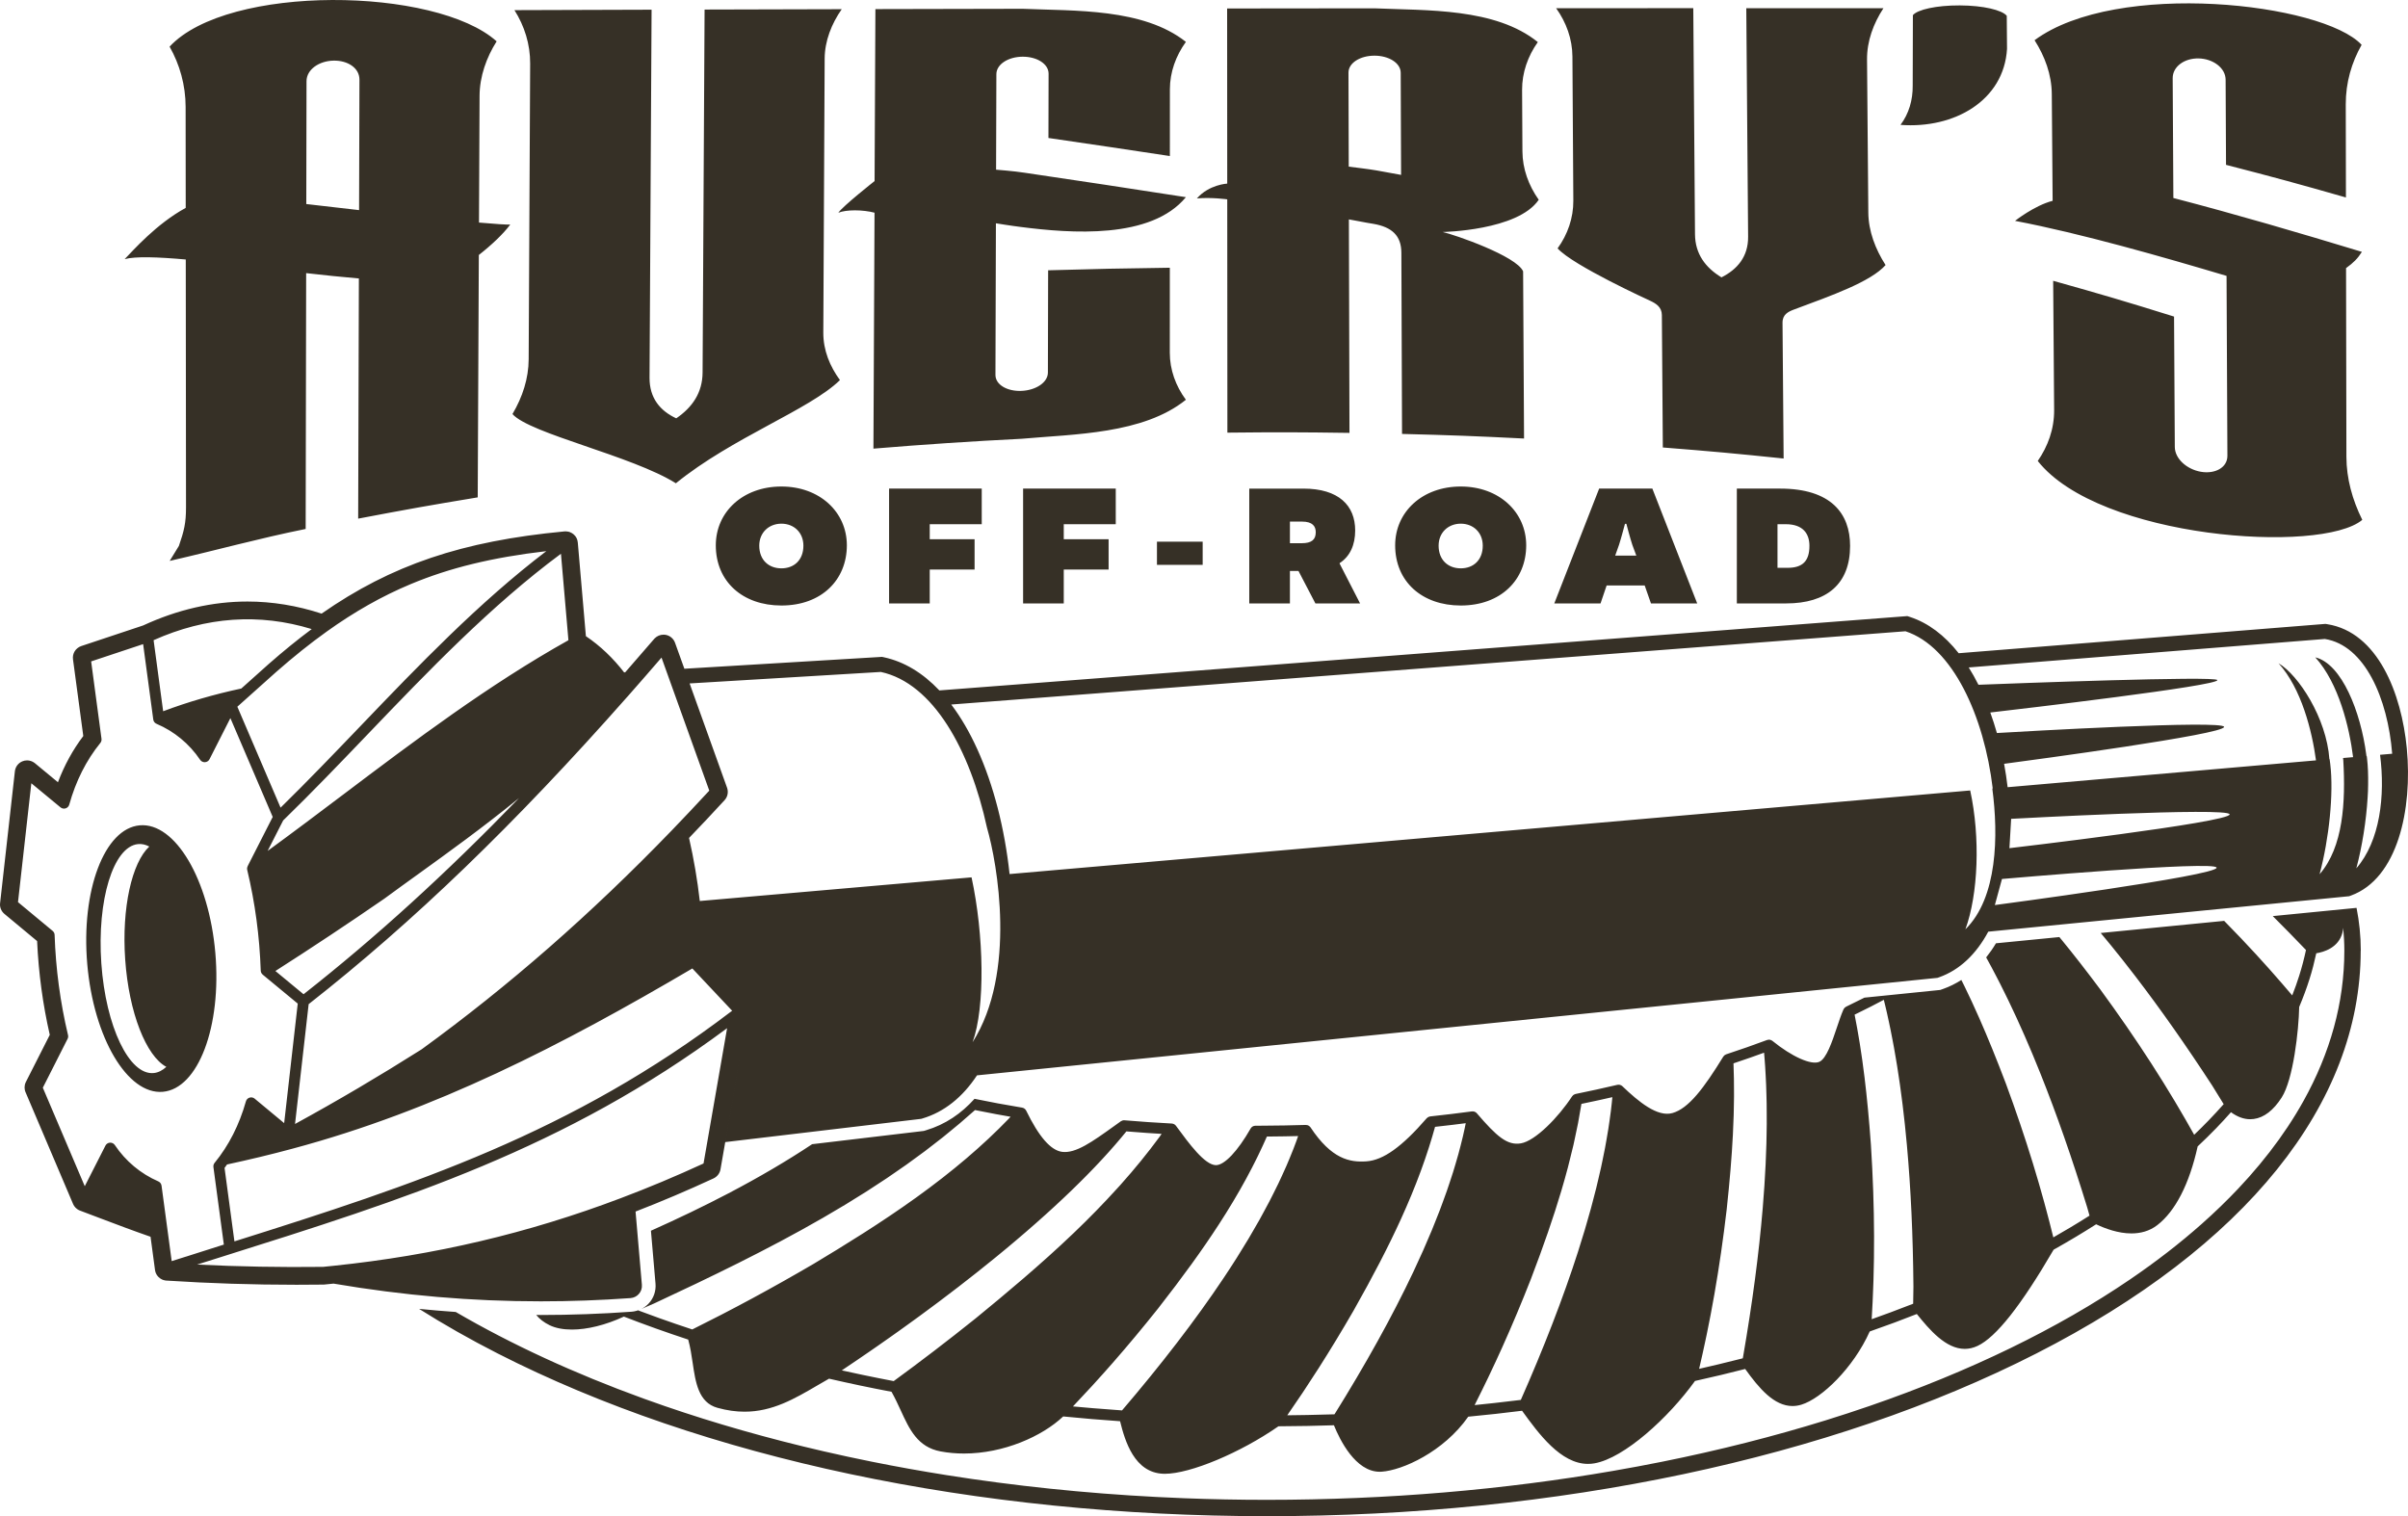<?xml version="1.0" encoding="UTF-8"?>
<svg id="b" data-name="Layer 2" xmlns="http://www.w3.org/2000/svg" width="441.564" height="278.041" viewBox="0 0 441.564 278.041">
  <g id="c" data-name="a">
    <path d="M114.645,123.288c-.037.042-.076.087-.112.129-.031-.04-.065-.076-.096-.116l.209-.013h0ZM431.094,164.234l-.325.118-.344.034-65.83,6.467c-2.202,4.117-5.241,7.029-9.008,8.361l-.311.11-.328.033-175.792,17.846h0c-2.654,4.025-6.035,6.724-10.001,7.907l-.226.067-.235.028-35.704,4.236,3.959-22.734-4.824,27.7c-.117.734-.588,1.363-1.278,1.692-4.77,2.209-9.574,4.251-14.301,6.079l1.16,13.433c.055.638-.155,1.252-.579,1.706-.386.423-.906.681-1.498.732-5.504.394-11.036.594-16.441.594-12.731,0-25.172-1.063-38.024-3.25-.343.037-.687.07-1.031.104l-.646.064c-.011.001-.042.004-.053.005-.048.004-.096.006-.144.007-1.647.021-3.284.031-4.915.031-8.027,0-15.834-.25-23.867-.765-.063-.004-.127-.011-.19-.021-.137-.022-.519-.083-.92-.36-.248-.165-.409-.348-.517-.483-.254-.319-.412-.701-.46-1.111l-.815-6.064c-3.217-1.116-6.249-2.264-9.189-3.377l-1.528-.579c-.69-.263-1.385-.527-2.088-.79-.118-.036-.232-.082-.341-.138-.201-.099-.415-.244-.614-.456-.188-.192-.34-.419-.447-.665-.016-.036-.03-.074-.044-.111l-8.647-20.336c-.273-.592-.271-1.267.009-1.873.01-.022.021-.045.032-.067l4.379-8.63c-1.275-5.565-2.056-11.343-2.323-17.2l-5.998-4.986c-.593-.499-.886-1.253-.789-1.976l2.716-24.215c.106-.795.608-1.458,1.342-1.775.281-.121.578-.183.884-.183.476,0,.936.149,1.33.432.037.027.073.054.108.083l4.227,3.495c1.179-3.118,2.735-5.958,4.647-8.477l-1.884-14.041c-.157-1.071.465-2.096,1.515-2.457l11.335-3.775c6.304-2.914,12.74-4.391,19.133-4.391,4.534,0,9.104.745,13.601,2.216,12.783-8.92,25.771-13.305,44.531-15.076.063-.006.125-.009.188-.009.106,0,.211.008.316.025l.035.006c.308.034.597.139.849.3.203.122.385.279.537.461.204.23.353.505.435.804l.029.108c.031.115.054.253.064.372l1.481,17.146c2.631,1.767,5.009,4.031,7.099,6.754,1.644-1.876,3.406-3.907,5.423-6.25.028-.033.058-.065.088-.096.432-.441,1.011-.684,1.63-.684.088,0,.218.009.306.02.017.002.034.005.051.007.807.129,1.49.707,1.758,1.481l1.702,4.74,35.871-2.155.377-.023.369.08c3.69.799,7.102,2.863,10.143,6.073l176.953-13.588.546-.042.52.17c3.293,1.079,6.294,3.336,8.899,6.638l66.928-5.351.326-.026.323.051c9.291,1.473,13.63,12.724,14.593,22.762,1.075,11.2-1.676,23.894-10.245,27.008h-.003ZM56.598,184.145l-2.496,21.972c7.822-4.277,15.428-8.763,23.199-13.678,16.009-11.633,31.031-24.774,45.87-40.142,2.234-2.317,4.551-4.774,6.892-7.307l-8.758-24.4c-1.956,2.271-3.992,4.608-6.19,7.103h0s-.004.004-.005.006c-.002.003-.005.005-.007.008h0c-.023.026-.069.075-.084.09-.006.007-.013.014-.02.021-20.595,23.323-39.163,41.232-58.401,56.327h0ZM95.187,146.346c-6.584,5.361-12.933,9.938-18.588,14.013-2.118,1.526-4.161,2.998-6.111,4.435-6.598,4.551-13.308,9.002-19.987,13.271,1.721,1.424,3.442,2.846,5.163,4.265,13.185-10.37,26.068-22.083,39.522-35.983h0ZM102.866,101.547c-12.839,9.521-24.287,21.468-35.371,33.035-5.065,5.285-10.3,10.749-15.57,15.872l-1.248,2.447c-.535,1.048-1.066,2.096-1.6,3.143,4.637-3.383,9.266-6.871,13.773-10.272,13.177-9.944,26.802-20.212,41.384-28.368l-1.37-15.858h.002ZM50.603,123.263l-7.08,6.336,7.928,18.511c4.934-4.836,9.843-9.947,14.6-14.911,10.711-11.179,21.762-22.705,34.127-32.127-9.943,1.16-17.736,3.062-24.89,6.055-5.232,2.187-10.268,5.034-15.394,8.705-3.001,2.147-6.041,4.578-9.292,7.432h0ZM28.166,117.399l1.752,13.033c4.532-1.705,9.347-3.105,14.332-4.169l5.026-4.498c2.744-2.408,5.335-4.506,7.883-6.404-9.628-2.946-19.368-2.265-28.993,2.038ZM34.082,230.452c2.322-.741,4.643-1.481,6.965-2.216l-1.911-14.219c-.037-.274.042-.552.218-.767,2.593-3.165,4.524-6.961,5.741-11.281.092-.325.342-.583.665-.684.321-.101.675-.031.936.186,1.806,1.497,3.609,2.994,5.411,4.491l2.49-21.921c-2.141-1.767-4.283-3.533-6.425-5.309l.004-.004c-.218-.181-.355-.443-.365-.732-.21-6.257-1.044-12.472-2.479-18.474-.056-.236-.015-.473.09-.68l-.009-.005c1.157-2.284,2.32-4.564,3.484-6.846l1.11-2.178-7.761-18.123c-1.273,2.513-2.546,5.026-3.827,7.54-.161.315-.477.522-.83.544-.021,0-.041.002-.062.002-.331,0-.642-.164-.829-.44-1.987-2.94-4.75-5.223-7.992-6.599l.004-.008c-.04-.017-.082-.028-.12-.05-.265-.156-.443-.425-.484-.729l-1.859-13.826c-3.18,1.052-6.36,2.11-9.533,3.168l1.899,14.192c.037.273-.041.55-.214.764-2.58,3.18-4.498,6.984-5.701,11.309-.091.326-.34.584-.663.686-.323.101-.674.032-.937-.183l-5.352-4.421c-.812,7.267-1.625,14.533-2.445,21.8l6.353,5.273c.22.182.352.45.361.736.207,6.206,1.035,12.389,2.46,18.377.055.229.026.471-.08.682-1.095,2.171-2.195,4.338-3.296,6.507l-1.246,2.454,7.691,18.065,3.791-7.445c.161-.315.478-.522.832-.544.364-.014.693.146.89.441,1.978,2.951,4.735,5.255,7.973,6.663.321.14.546.437.593.784l1.861,13.84c.828-.264,1.653-.527,2.478-.785h0l.12-.038v.003ZM133.331,188.552c-29.788,22.14-59.029,31.341-92.769,41.957l-4.414,1.391c7.677.38,15.282.517,23.101.421l1.979-.203c18.447-1.92,35.645-5.97,52.575-12.382,5.04-1.9,10.153-4.043,15.208-6.372l4.321-24.812h-.001ZM134.269,185.367l-7.311-7.768c-24.05,14.14-47.144,26.043-73.328,33.051-3.936,1.063-7.938,2.02-11.999,2.896-.156.207-.294.429-.454.631l1.81,13.471c33.049-10.41,61.836-19.854,91.157-42.212.039-.03.084-.046.126-.069h-.001ZM180.99,151.797c-3.106-14.276-9.859-26.495-19.464-28.574l-35.069,2.107-.164-.458,7.031,19.585c.009.025.018.051.026.076.247.786.057,1.631-.494,2.219-2.193,2.386-4.377,4.708-6.504,6.914.878,3.863,1.535,7.725,1.971,11.563l49.833-4.337c2.282,10.56,2.524,23.835.189,30.233,8.102-12.731,4.54-32.806,2.645-39.329h0ZM365.337,144.604l.077-.007c-1.572-13.191-7.302-25.985-16-28.835l-174.979,13.436h0c1.753,2.321,3.359,5.061,4.787,8.216,2.981,6.581,5.009,14.539,5.909,22.873l176.15-15.329c1.883,8.637,1.471,19.026-.876,25.461,5.892-5.781,6.073-17.22,4.933-25.814h-.001ZM406.467,159.119c-.105-1.37-39.359,2.071-39.359,2.071l-1.304,4.781s40.776-5.384,40.663-6.853h0ZM408.858,149.338c-.105-1.37-40.066.822-40.066.822l-.317,5.381s40.495-4.735,40.382-6.203h.001ZM436.443,138.416l2.22-.193c-.805-10.129-5.021-19.884-12.348-21.046l-65.304,5.221c.624.989,1.217,2.054,1.782,3.178,6.036-.234,43.567-1.656,43.805-.86.313,1.043-36.076,5.302-41.631,5.945.443,1.221.847,2.476,1.212,3.762,4.71-.277,41.563-2.406,41.661-1.124.104,1.357-35.02,6.065-40.34,6.771.26,1.413.477,2.845.645,4.289l56.548-4.921c-.727-5.424-2.693-13.213-6.867-17.804,3.657,2.151,8.798,10.053,9.323,17.591l.043-.004c.042.301.082.6.116.887.652,5.433-.217,13.692-1.956,20.212,4.347-4.999,4.781-13.258,4.347-20.864-.009-.149-.031-.299-.043-.449l1.838-.16c-.672-5.434-2.63-13.567-6.932-18.299,4.864,1.158,8.337,10.051,9.345,17.822.011.088.019.177.03.265l.056-.005c.017.13.036.265.051.392.174,1.449.236,3.102.206,4.866-.004.784-.036,1.565-.09,2.34-.256,4.281-.997,8.975-2.072,13.006,4.338-4.988,5.322-13.274,4.352-20.817h.003ZM29.855,200.218c-6.486.56-12.689-9.925-13.854-23.42-1.165-13.494,3.148-24.888,9.634-25.448s12.689,9.925,13.854,23.42c1.165,13.494-3.148,24.888-9.634,25.448ZM30.5,195.642c-3.684-1.959-6.86-9.897-7.543-19.672-.664-9.498,1.231-17.78,4.419-20.729-.685-.364-1.387-.522-2.094-.447-4.512.481-7.512,10.269-6.702,21.862.811,11.593,5.125,20.6,9.637,20.119.815-.087,1.58-.482,2.283-1.132h0ZM432.891,174.332c0,28.086-21.13,54.325-59.499,73.885-37.726,19.232-87.82,29.824-141.052,29.824s-103.326-10.592-141.052-29.824c-5.128-2.614-9.937-5.351-14.439-8.192,2.243.224,4.484.413,6.723.569,10.201,5.947,21.751,11.278,34.409,15.867,1.291.468,2.593.928,3.907,1.381,9.196,3.167,18.943,5.95,29.153,8.303,2.917.672,5.872,1.31,8.862,1.911,4.486.902,9.052,1.722,13.691,2.458,6.186.981,12.502,1.811,18.932,2.482,3.215.335,6.458.631,9.728.886,1.635.127,3.276.245,4.924.351,3.296.214,6.617.386,9.961.516,5.016.195,10.085.294,15.2.294,22.162,0,43.471-1.86,63.36-5.291,3.06-.528,6.086-1.093,9.077-1.694,10.467-2.104,20.497-4.651,30-7.594,2.715-.841,5.388-1.715,8.015-2.62,9.196-3.167,17.841-6.719,25.846-10.609s15.37-8.12,22.006-12.644c4.74-3.231,9.109-6.612,13.073-10.127,2.379-2.109,4.612-4.266,6.693-6.467.694-.734,1.37-1.473,2.03-2.216,2.638-2.974,5-6.025,7.071-9.145,1.035-1.56,1.998-3.137,2.885-4.73,4.881-8.762,7.494-18.011,7.494-27.57,0-1.435-.081-2.83-.229-4.193-.021.341-.06.645-.123.893-.708,2.78-3.432,3.561-4.796,3.78-.338,1.571-.741,3.151-1.232,4.709-.536,1.701-1.178,3.426-1.9,5.134-.079,4.275-1.078,13.287-3.215,16.613-1.511,2.353-3.231,3.675-5.114,3.93-.219.029-.438.044-.655.044-1.178,0-2.358-.436-3.525-1.286-.872.982-1.772,1.964-2.704,2.927-1.095,1.131-2.24,2.252-3.403,3.342-1.526,6.893-4.087,11.888-7.419,14.448-1.44,1.106-3.088,1.512-4.727,1.512-2.402,0-4.779-.869-6.472-1.676-1.19.758-2.425,1.525-3.696,2.286-1.34.802-2.72,1.6-4.104,2.377-5.977,10.259-10.537,16.033-13.935,17.636-.809.381-1.595.55-2.358.55-3.47,0-6.453-3.492-8.79-6.396-1.36.534-2.729,1.064-4.118,1.58-1.489.553-2.998,1.093-4.519,1.625-2.99,6.682-8.835,12.306-12.54,13.424-.556.168-1.096.246-1.62.246-3.378,0-6.137-3.248-8.677-6.796-1.461.373-2.928.741-4.41,1.095-1.585.379-3.184.745-4.792,1.103-4.855,6.746-12.987,14.163-18.453,15.11-.394.068-.781.101-1.164.101-5.008,0-9.067-5.565-12.096-9.746-1.605.199-3.217.393-4.838.572-1.668.184-3.346.354-5.03.517-4.528,6.466-12.107,9.844-15.902,10.088-.11.007-.22.011-.328.011-4.45,0-7.32-5.852-8.4-8.528-1.618.051-3.238.096-4.867.127-1.762.033-3.533.053-5.307.062-7.002,4.874-16.183,8.711-20.831,8.711-.092,0-.183,0-.271-.005-5.31-.182-7.041-5.987-7.941-9.637-1.708-.12-3.412-.245-5.106-.387-1.784-.148-3.557-.313-5.324-.487-3.843,3.646-10.926,6.801-18.188,6.801-1.438,0-2.881-.124-4.308-.392-4.203-.787-5.705-4.059-7.295-7.522-.512-1.114-1.046-2.263-1.688-3.409-1.928-.368-3.845-.747-5.742-1.146-1.922-.403-3.826-.825-5.715-1.258-.737.418-1.435.824-2.118,1.223-4.22,2.467-8.261,4.83-13.376,4.83-1.55,0-3.198-.217-4.98-.714-3.465-.961-4.009-4.662-4.534-8.241-.209-1.424-.434-2.888-.818-4.268-1.993-.657-3.987-1.338-5.933-2.033-1.996-.713-3.961-1.447-5.861-2.182-3.349,1.554-6.73,2.378-9.532,2.378-1.59,0-2.994-.264-4.099-.804-1.08-.528-1.87-1.168-2.447-1.877.289.001.576.009.865.009,5.473,0,11.064-.202,16.651-.603.561-.047,1.097-.199,1.595-.425l-.419.182c1.287.484,2.598.966,3.92,1.438,1.968.703,3.986,1.394,6.002,2.058,1.185-.588,2.371-1.195,3.557-1.8.634-.324,1.268-.637,1.901-.965,1.874-.971,3.743-1.958,5.591-2.956,3.729-2.015,7.501-4.138,11.21-6.31,5.652-3.392,12.312-7.493,18.789-12.147,6.669-4.796,12.231-9.531,17.004-14.477.021-.022.041-.045.062-.067.085-.091.173-.189.259-.283-.893-.154-1.78-.312-2.66-.475-1.301-.241-2.587-.492-3.86-.752-.445.4-.911.793-1.365,1.189-.473.413-.939.829-1.422,1.239-.541.459-1.103.912-1.657,1.367-.484.397-.959.797-1.454,1.192-.573.458-1.169.91-1.757,1.364-.501.387-.992.776-1.503,1.161-.605.455-1.234.905-1.854,1.357-.52.379-1.028.759-1.558,1.136-.639.454-1.304.904-1.959,1.355-.538.371-1.064.743-1.614,1.113-.68.457-1.388.911-2.086,1.366-.551.359-1.088.72-1.65,1.078-.758.483-1.545.962-2.323,1.443-.529.327-1.043.655-1.582.982-1.329.804-2.686,1.606-4.075,2.406-10.181,5.867-20.876,11.007-30.917,15.687l-2.421,1.05c.512-.256.976-.599,1.362-1.022.906-.97,1.359-2.292,1.243-3.628l-.838-9.706c5.066-2.264,9.808-4.55,14.188-6.844,5.669-2.969,10.797-5.984,15.371-9.026l20.043-2.378.427-.051.412-.123c3.556-1.06,6.491-3.083,8.897-5.769,1.422.294,2.86.575,4.316.846,1.455.27,2.928.527,4.417.772.023.004.042.014.064.02.058.014.116.028.17.052.031.014.059.032.089.049.044.025.088.049.127.08.029.022.054.048.08.074.035.034.068.067.098.106.023.03.042.061.061.094.015.025.035.047.048.073,2.354,4.831,4.52,7.306,6.621,7.565,2.485.293,5.444-1.812,9.534-4.749l1.18-.846h0l.023-.017c.008-.005.017-.006.024-.011.085-.058.179-.1.277-.129.016-.005.031-.01.047-.014.103-.025.209-.039.318-.027,1.424.121,2.861.231,4.309.33,1.449.099,2.909.188,4.38.265.028.002.054.012.082.016.043.006.085.013.127.024.039.011.077.025.114.04.041.017.081.035.119.057.033.019.064.039.094.061.037.027.071.057.104.089.027.027.054.053.078.083.011.013.024.023.035.037l.121.164c2.293,3.121,5.147,7.007,7.181,7.061h.037c1.558,0,3.988-2.568,6.358-6.723.178-.312.509-.505.869-.505l1.453-.009c1.305-.006,2.607-.021,3.906-.044,1.3-.023,2.596-.055,3.889-.094.017,0,.03.009.046.01.146.003.288.03.417.092.01.005.018.013.028.018.118.062.221.149.308.255.009.011.024.015.032.027.006.008.01.018.016.027.005.007.012.012.017.019,3.862,5.83,7.211,6.444,10.249,6.23,3.088-.212,6.497-2.649,11.053-7.901.015-.017.036-.026.052-.042.046-.047.096-.086.151-.123.034-.023.067-.047.104-.065.059-.03.122-.05.187-.068.038-.01.074-.024.112-.03.015-.002.029-.01.044-.012,1.285-.139,2.565-.283,3.84-.438,1.275-.153,2.545-.315,3.81-.483.031-.004.062,0,.093-.001.032-.001.063-.003.095-.001.061.003.12.014.179.029.025.006.05.009.075.017.082.027.162.062.235.11.003.002.006.005.009.007.061.041.119.087.17.141.007.007.011.016.018.024.005.006.012.009.017.015,3.642,4.24,5.57,5.945,8.077,5.521,2.64-.444,6.851-4.733,9.396-8.624.015-.023.038-.037.054-.058.039-.05.081-.096.129-.138.035-.031.07-.059.108-.084.05-.033.104-.059.16-.083.043-.018.084-.036.129-.048.02-.005.036-.017.056-.021,1.294-.264,2.58-.535,3.856-.814s2.544-.567,3.802-.863c.032-.008.065-.007.097-.011.028-.004.055-.008.084-.01.067-.003.132.002.198.012.02.003.041.003.061.008.086.019.169.047.248.087.006.003.011.008.017.011.062.033.122.071.176.118.008.007.013.016.021.023.006.006.014.008.02.014,2.994,2.869,6.432,5.699,9.178,4.926,2.979-.835,5.777-4.578,9.326-10.348.005-.007.012-.012.017-.019.03-.046.07-.083.107-.124.035-.038.066-.08.107-.112.038-.031.084-.051.127-.076.05-.029.098-.06.152-.08.011-.004.019-.012.03-.016,1.278-.421,2.541-.85,3.789-1.287,1.249-.438,2.483-.884,3.702-1.338.016-.006.033-.001.049-.006.13-.041.264-.064.397-.051.002,0,.003.001.005.001.132.014.258.062.376.128.016.009.035.008.051.017.013.008.019.023.031.031.022.015.048.024.07.041,3.565,2.894,7.104,4.481,8.589,3.847,1.312-.553,2.369-3.716,3.219-6.258.41-1.229.798-2.391,1.227-3.361.003-.008.01-.013.013-.02.02-.043.051-.079.077-.119.034-.051.064-.103.106-.147.028-.029.063-.051.095-.077.053-.043.105-.085.166-.117.01-.005.017-.015.028-.02,1.138-.544,2.253-1.096,3.352-1.655l13.304-1.351.597-.061.565-.2c1.168-.413,2.266-.969,3.308-1.63.011.022.022.044.033.066.18.361.362.717.541,1.085.312.638.622,1.296.932,1.954.142.302.286.596.428.903.454.979.907,1.98,1.361,3.01,1.566,3.554,3.161,7.477,4.875,11.993,1.824,4.938,3.487,9.849,4.947,14.604.369,1.201.726,2.401,1.075,3.598.117.403.227.804.342,1.206.228.8.456,1.599.674,2.395.123.448.239.893.359,1.339.202.752.402,1.504.594,2.251.115.447.225.89.336,1.334.122.488.251.98.369,1.466,1.06-.604,2.112-1.218,3.141-1.834,1.199-.717,2.372-1.44,3.496-2.155l-.441-1.561c-2.771-9.002-5.572-17.017-8.556-24.482-.48-1.201-.964-2.382-1.45-3.546-.166-.397-.334-.78-.501-1.172-.322-.757-.643-1.516-.968-2.256-.201-.46-.405-.905-.608-1.358-.293-.656-.586-1.315-.881-1.957-.216-.47-.434-.925-.651-1.387-.285-.606-.569-1.215-.855-1.808-.224-.464-.449-.914-.674-1.37-.282-.572-.564-1.146-.848-1.705-.228-.448-.457-.885-.685-1.325-.284-.547-.568-1.095-.854-1.629-.228-.426-.456-.841-.685-1.258-.099-.18-.198-.357-.297-.536.64-.803,1.244-1.663,1.798-2.593l11.624-1.142c.125.152.247.294.373.447,2.223,2.714,4.545,5.694,7.099,9.112,3.346,4.562,6.504,9.144,9.393,13.622.74,1.146,1.465,2.294,2.178,3.442.218.35.427.7.643,1.05.489.795.976,1.589,1.451,2.383.258.43.506.859.76,1.288.42.711.839,1.422,1.246,2.131.264.459.52.915.779,1.373.266.469.539.941.799,1.409.895-.855,1.772-1.728,2.622-2.604.959-.992,1.894-2.003,2.787-3.013l-2.106-3.415c-4.832-7.414-9.442-13.972-14.081-20.029-.739-.965-1.476-1.913-2.212-2.845-.25-.317-.5-.623-.749-.936-.484-.607-.968-1.215-1.45-1.808-.295-.362-.588-.712-.882-1.069-.355-.431-.711-.86-1.065-1.285l20.07-1.972h0l2.567-.252c1.046,1.064,2.079,2.127,3.085,3.187.879.925,1.746,1.854,2.604,2.786.265.288.523.576.786.864.587.643,1.172,1.287,1.748,1.932.317.355.627.71.94,1.065.507.575,1.012,1.149,1.509,1.724.343.397.68.792,1.018,1.189.262.308.531.616.79.923.477-1.209.906-2.42,1.283-3.618.491-1.559.907-3.142,1.239-4.711-2.048-2.143-4.077-4.21-6.087-6.216l15.36-1.509c.501,2.526.777,5.136.777,7.848h-.009ZM196.823,226.178c2.925-2.795,5.594-5.535,8.054-8.253.201-.222.41-.445.608-.666.233-.261.453-.52.682-.781.416-.473.836-.947,1.239-1.419.204-.239.397-.478.598-.717.414-.492.83-.984,1.23-1.476,1.189-1.461,2.319-2.922,3.396-4.387.022-.031.043-.062.065-.093.103-.147.209-.301.314-.453-.886-.053-1.768-.108-2.645-.168-1.28-.088-2.551-.184-3.812-.289-.123.152-.254.307-.38.46-.176.214-.351.428-.532.644-.186.223-.378.448-.57.672-.188.221-.375.441-.568.663-.194.223-.393.448-.592.673-.2.227-.399.453-.604.681-.203.226-.411.453-.619.681-.21.23-.419.46-.634.692-.212.228-.43.459-.646.688-.221.235-.441.469-.667.706-.221.232-.449.465-.675.698-.23.238-.459.475-.694.714-.231.235-.468.471-.703.707-.241.242-.48.483-.727.727-.237.235-.481.471-.722.707-.254.248-.505.495-.763.745-.248.239-.503.481-.756.722-.261.249-.519.496-.785.747-.258.243-.524.489-.787.734-.271.252-.538.503-.814.757-.265.244-.538.491-.808.737-.282.256-.56.512-.847.77-.278.25-.563.503-.846.754-.288.257-.573.513-.866.771-.288.254-.584.511-.877.766-.297.259-.589.516-.891.777-.321.277-.65.557-.977.836-.28.24-.556.478-.84.719-.383.324-.775.651-1.164.978-.239.2-.473.399-.715.6-.635.528-1.278,1.059-1.931,1.592-1.087.888-2.197,1.78-3.326,2.675-.364.288-.74.578-1.107.867-.774.609-1.548,1.217-2.34,1.828-.442.341-.896.683-1.343,1.025-.734.561-1.467,1.121-2.214,1.682-.48.361-.969.721-1.454,1.081-.729.542-1.457,1.083-2.196,1.624-.507.371-1.019.74-1.531,1.111-.73.529-1.46,1.057-2.198,1.584-.531.379-1.066.756-1.602,1.134-.727.513-1.454,1.026-2.188,1.536-.557.388-1.116.773-1.676,1.159-.718.494-1.436.986-2.159,1.477-.586.398-1.173.793-1.762,1.188-.365.245-.727.494-1.094.738,1.253.279,2.514.552,3.781.817,1.897.397,3.811.781,5.738,1.149.864-.632,1.726-1.271,2.588-1.911.343-.255.687-.506,1.029-.761,1.269-.948,2.53-1.901,3.775-2.853,2.561-1.959,5.123-3.965,7.614-5.962,5.493-4.492,11.927-9.864,17.934-15.605h.002ZM235.897,213.798c.206-.474.4-.942.594-1.41.241-.58.477-1.157.699-1.727.18-.463.349-.92.517-1.376.117-.32.227-.636.338-.953-.817.02-1.634.039-2.453.053-1.091.02-2.184.033-3.279.04-.109.249-.226.498-.337.748-.142.316-.282.633-.429.95-.164.355-.335.712-.504,1.068-.148.311-.295.623-.448.935-.178.363-.363.728-.547,1.092-.156.31-.31.619-.471.93-.19.368-.389.739-.586,1.109-.164.308-.325.616-.493.925-.209.384-.427.77-.643,1.156-.167.298-.33.595-.501.895-.23.403-.471.809-.709,1.214-.169.288-.333.574-.506.864-.266.444-.543.893-.818,1.34-.155.253-.305.504-.463.758-.439.704-.889,1.412-1.352,2.126-3.009,4.641-6.551,9.541-11.148,15.424-2.729,3.427-5.512,6.766-8.279,9.929-1.094,1.252-2.199,2.483-3.308,3.703-.189.207-.376.415-.565.621-1.06,1.158-2.122,2.297-3.186,3.415-.089.094-.178.193-.267.287,1.227.114,2.458.224,3.693.327,1.76.146,3.528.281,5.304.404.36-.422.711-.84,1.067-1.26.502-.593,1.009-1.188,1.501-1.778.408-.489.802-.972,1.203-1.458.468-.568.941-1.137,1.4-1.701.409-.503.803-1,1.204-1.5.434-.541.875-1.085,1.3-1.623.407-.515.799-1.023,1.197-1.534.402-.516.811-1.034,1.204-1.546.405-.527.793-1.047,1.189-1.57.37-.489.748-.982,1.11-1.468.407-.547.796-1.085,1.193-1.627.332-.454.673-.912.998-1.363.441-.612.863-1.216,1.29-1.822.262-.372.534-.749.791-1.119.675-.971,1.333-1.934,1.97-2.888.819-1.224,1.606-2.434,2.366-3.633.239-.377.458-.745.692-1.119.508-.816,1.017-1.632,1.498-2.436.268-.448.515-.886.774-1.33.42-.719.842-1.439,1.239-2.147.264-.472.51-.935.764-1.402.363-.666.727-1.334,1.069-1.99.25-.481.483-.953.723-1.428.317-.631.635-1.261.933-1.882.23-.479.445-.952.663-1.425.277-.602.552-1.203.811-1.796l-.002-.002ZM268.78,205.974c-.812.104-1.625.206-2.44.304-1.06.127-2.121.249-3.188.366-.071.258-.15.518-.223.776-.092.323-.183.646-.279.97-.111.374-.227.75-.344,1.126-.101.326-.201.653-.306.981-.121.378-.249.758-.376,1.138-.109.328-.217.655-.33.985-.133.385-.273.773-.412,1.161-.117.328-.232.656-.354.986-.145.392-.297.789-.448,1.184-.126.331-.249.66-.379.992-.158.405-.326.814-.491,1.222-.132.327-.26.652-.396.981-.185.448-.381.901-.574,1.354-.126.294-.246.585-.375.881-.327.75-.663,1.506-1.011,2.269-2.276,4.985-5.029,10.3-8.665,16.726-2.095,3.626-4.243,7.165-6.386,10.527-.853,1.339-1.719,2.662-2.589,3.973-.147.222-.293.443-.44.664-.836,1.251-1.676,2.484-2.52,3.699-.069.099-.136.202-.205.301,1.219-.011,2.435-.028,3.648-.052,1.676-.031,3.347-.073,5.012-.127.308-.495.608-.984.91-1.476.369-.6.743-1.202,1.105-1.797.367-.604.721-1.202,1.08-1.801.325-.544.656-1.09.975-1.63.378-.641.743-1.275,1.112-1.911.284-.49.574-.983.853-1.469.393-.687.772-1.366,1.154-2.046.24-.427.487-.859.722-1.283.409-.739.802-1.467,1.198-2.197.194-.358.395-.721.586-1.077.421-.788.826-1.564,1.23-2.341.152-.292.312-.589.461-.88.44-.854.862-1.696,1.281-2.535.103-.207.213-.418.315-.624.516-1.043,1.015-2.075,1.498-3.095.613-1.297,1.199-2.577,1.761-3.843.187-.42.355-.829.536-1.245.364-.839.73-1.679,1.072-2.503.203-.49.388-.969.583-1.454.296-.736.594-1.473.871-2.196.195-.511.373-1.01.559-1.514.251-.681.504-1.364.738-2.034.18-.515.344-1.02.514-1.528.214-.642.429-1.285.627-1.916.161-.513.308-1.016.458-1.522.18-.608.36-1.215.524-1.812.14-.508.268-1.007.396-1.506.149-.578.294-1.153.428-1.72.117-.498.224-.988.329-1.478.069-.321.132-.637.196-.954h-.001ZM295.663,201.199c-.82.188-1.644.373-2.47.553-1.061.232-2.128.459-3.2.681-.099.636-.226,1.287-.339,1.93-.094.536-.179,1.068-.283,1.61-.159.831-.345,1.679-.528,2.524-.107.493-.201.979-.315,1.478-.222.967-.474,1.957-.727,2.948-.102.398-.189.785-.296,1.188-.372,1.406-.774,2.836-1.209,4.299-1.431,4.813-3.205,9.953-5.581,16.175-1.678,4.276-3.443,8.479-5.25,12.5-.744,1.654-1.506,3.289-2.276,4.909-.115.241-.228.483-.343.723-.737,1.539-1.485,3.054-2.239,4.547-.067.133-.133.273-.2.406,1.216-.122,2.427-.249,3.635-.383,1.619-.179,3.23-.368,4.834-.567.263-.596.519-1.187.776-1.779.23-.529.465-1.062.69-1.588.298-.696.586-1.383.877-2.073.213-.507.431-1.017.64-1.52.284-.685.557-1.36.833-2.038.203-.499.412-1.003.611-1.498.26-.649.509-1.289.762-1.932.203-.516.411-1.037.609-1.549.23-.594.448-1.178.67-1.767.208-.549.421-1.102.623-1.645.204-.549.396-1.088.594-1.632.207-.568.419-1.141.618-1.703.187-.526.362-1.041.543-1.561.197-.567.4-1.14.59-1.7.363-1.07.712-2.128,1.048-3.173.438-1.361.852-2.702,1.248-4.028.133-.446.251-.88.38-1.322.252-.871.506-1.742.74-2.597.142-.52.269-1.027.404-1.54.2-.761.403-1.524.588-2.272.133-.537.251-1.061.376-1.591.166-.706.335-1.414.487-2.108.118-.537.223-1.062.332-1.591.138-.669.277-1.338.402-1.995.1-.526.188-1.042.279-1.56.113-.641.225-1.28.324-1.909.081-.511.152-1.012.224-1.515.088-.616.174-1.23.249-1.833.061-.492.114-.976.166-1.46.038-.35.07-.695.103-1.04v-.002ZM323.972,206c.004-.539,0-1.065-.003-1.597-.002-.668-.003-1.337-.013-1.993-.008-.534-.024-1.057-.038-1.583-.017-.631-.033-1.262-.058-1.881-.021-.527-.048-1.044-.075-1.562-.031-.596-.062-1.191-.1-1.775-.034-.517-.073-1.025-.113-1.532-.027-.347-.057-.69-.087-1.033-.828.302-1.662.601-2.503.896-1.025.359-2.061.714-3.106,1.062.019.475.027.965.041,1.446.013.446.03.888.038,1.34.012.685.013,1.386.015,2.086,0,.4.007.793.004,1.198-.005.801-.024,1.624-.043,2.448-.008.326-.009.642-.019.972-.035,1.165-.082,2.353-.144,3.572-.213,4.145-.576,8.521-1.143,13.772-.617,5.282-1.371,10.479-2.24,15.455-.218,1.246-.445,2.485-.68,3.718-.076.398-.156.792-.234,1.188-.163.833-.327,1.665-.497,2.491-.097.468-.197.931-.296,1.396-.159.746-.318,1.489-.483,2.227-.11.494-.223.983-.336,1.474-.095.411-.185.828-.282,1.237,1.195-.271,2.384-.548,3.566-.831,1.489-.355,2.968-.721,4.436-1.096l.065-.329c1.712-9.906,2.89-18.827,3.597-27.248.115-1.367.215-2.715.303-4.047.029-.443.049-.873.076-1.313.053-.88.107-1.761.148-2.624.025-.517.039-1.02.06-1.53.031-.769.063-1.54.084-2.295.015-.536.021-1.059.031-1.588.013-.71.028-1.423.033-2.12h-.004ZM350.873,235.929c-.082-9.434-.473-17.902-1.194-25.895-.116-1.285-.241-2.551-.374-3.801-.044-.412-.094-.812-.139-1.22-.093-.831-.186-1.663-.286-2.477-.059-.477-.124-.942-.185-1.414-.095-.73-.189-1.463-.291-2.179-.069-.49-.144-.967-.216-1.451-.102-.682-.203-1.365-.31-2.034-.078-.486-.161-.961-.242-1.44-.11-.648-.219-1.297-.334-1.933-.086-.476-.177-.941-.266-1.41-.118-.62-.236-1.239-.36-1.846-.094-.462-.191-.916-.288-1.37-.127-.596-.255-1.19-.387-1.773-.1-.442-.203-.876-.306-1.31-.082-.346-.167-.687-.251-1.028-.786.42-1.582.836-2.389,1.248-.974.497-1.963.988-2.968,1.475.082.408.157.829.235,1.243.074.39.151.777.222,1.172.105.581.204,1.175.304,1.768.064.382.131.759.193,1.147.105.659.204,1.337.304,2.015.049.338.102.667.15,1.009.144,1.028.282,2.076.413,3.152.449,3.676.832,7.722,1.171,12.371v.009c.365,5.725.56,11.355.576,16.734.005,1.364-.004,2.722-.022,4.074-.006.486-.02.967-.03,1.452-.017.861-.033,1.722-.059,2.576-.017.57-.041,1.132-.063,1.698-.029.763-.058,1.525-.094,2.281-.028.586-.061,1.165-.094,1.746-.026.466-.046.939-.075,1.402,1.162-.412,2.315-.83,3.459-1.255,1.397-.518,2.779-1.047,4.147-1.583l.049-3.153h0ZM154.026,69.708c-1.845-2.526-3.068-5.461-3.052-8.716.083-16.743.165-33.486.248-50.23.016-3.256,1.266-6.407,3.13-9.077-8.383.02-16.766.042-25.149.066-.122,22.188-.245,44.375-.367,66.563-.02,3.705-1.888,6.395-4.831,8.401-2.924-1.362-4.916-3.686-4.895-7.443.125-22.498.249-44.995.374-67.493-8.383.025-16.765.052-25.148.08,1.837,2.896,2.9,6.268,2.882,9.783-.091,18.08-.182,36.16-.273,54.24-.018,3.515-1.112,6.904-2.972,10.052,3.211,3.609,21.909,7.635,29.966,12.691,10.38-8.425,24.509-13.476,30.086-18.918h.001ZM217.459,73.311c-1.865-2.528-2.95-5.513-2.949-8.63.002-6.233.003-9.35.005-15.583-8.928.119-13.392.213-22.315.47-.017,7.503-.026,11.255-.043,18.758-.004,1.797-2.18,3.233-4.818,3.354s-4.806-1.124-4.8-2.932c.028-9.266.057-18.533.085-27.799,0,0,2.939.48,4.486.663,9.273,1.2,23.946,2.312,30.351-5.454-9.842-1.536-19.694-3.024-29.551-4.477-1.855-.3-5.256-.564-5.256-.564.021-7.006.032-10.51.054-17.516.006-1.808,2.171-3.182,4.796-3.201,2.625-.02,4.784,1.314,4.779,3.111-.011,4.718-.016,7.076-.027,11.794,8.902,1.303,13.356,1.96,22.266,3.311.001-4.898.002-7.347.004-12.244,0-3.117,1.083-6.127,2.936-8.691-7.839-6.205-20.378-5.655-29.934-6.068-9.001.017-18.001.036-27.002.057-.05,11.092-.102,20.444-.152,31.537,0,0-5.866,4.621-6.645,5.807,1.453-.594,4.489-.576,6.635-.008-.067,14.777-.135,28.49-.201,43.268,9.032-.754,18.098-1.357,27.153-1.807,9.668-.872,22.305-.847,30.145-7.156h-.002ZM279.299,49.755c.057,10.221.114,20.442.172,30.663-8.945-.449-13.421-.618-22.374-.844-.041-11.076-.081-22.153-.122-33.229-.011-3.122-1.721-4.708-5.13-5.297-1.55-.237-3.1-.583-4.494-.815.036,13.05.072,26.1.108,39.15-8.955-.13-13.433-.139-22.388-.045-.009-14.26-.017-28.521-.026-42.781,0,0-2.821-.407-5.568-.172,2.244-2.554,5.566-2.717,5.566-2.717-.006-10.705-.013-21.409-.019-32.114,9.001-.012,18.001-.022,27.002-.03,9.582.423,22.165-.114,29.97,6.193-1.837,2.591-2.902,5.626-2.884,8.782.025,4.509.038,6.764.063,11.273.018,3.157,1.118,6.219,2.989,8.86-3.835,5.669-17.616,5.91-17.616,5.91,2.218.5,13.519,4.397,14.75,7.212h.001ZM256.853,13.34c-.007-1.784-2.173-3.127-4.799-3.131-2.625-.004-4.783,1.329-4.778,3.109.019,6.896.029,10.343.048,17.239,1.703.231,3.279.389,5.108.698,1.514.256,3.097.581,4.49.817-.028-7.493-.041-11.24-.069-18.733h0ZM345.767,48.61c-1.876-2.915-3.138-6.24-3.166-9.615-.078-9.361-.157-18.723-.235-28.084-.028-3.375,1.179-6.616,3.007-9.4-8.383-.005-16.766-.009-25.149-.01.112,13.972.223,27.945.335,41.917.029,3.63-1.961,5.978-4.887,7.445-2.95-1.793-4.825-4.311-4.853-7.901-.105-13.821-.21-27.641-.315-41.462-8.383,0-16.767,0-25.15.004,1.867,2.603,2.968,5.673,2.988,8.85.056,8.813.111,17.626.167,26.44.02,3.177-1.044,6.21-2.886,8.755,2.805,3.146,16.935,9.585,16.935,9.585,1.087.515,2.174,1.148,2.185,2.644.059,8.094.118,16.189.177,24.283,8.869.699,13.3,1.104,22.151,2.023-.068-8.298-.136-16.595-.203-24.893-.013-1.534,1.065-2.047,2.142-2.443,6.93-2.581,14.006-5.064,16.757-8.138h0ZM367.987,2.894c-.868-1.057-4.317-1.886-8.621-1.903-4.303-.016-7.74.769-8.592,1.786-.014,5.178-.021,7.766-.035,12.941.022,2.611-.675,5.089-2.235,7.181,9.873.746,18.961-4.466,19.531-13.934-.019-2.429-.029-3.643-.048-6.072h0ZM433.18,95.331c-1.829-3.687-2.904-7.591-2.911-11.576-.021-11.53-.043-23.06-.064-34.59,1.377-.989,2.142-1.767,2.906-2.978-11.46-3.479-22.962-6.855-34.572-9.878-.05-8.785-.075-13.178-.125-21.963-.012-2.13,2.136-3.685,4.757-3.632,2.621.053,4.94,1.73,4.95,3.902.029,6.245.044,9.368.074,15.613,8.806,2.275,13.205,3.466,21.988,5.983-.013-6.833-.019-10.249-.032-17.081-.007-3.986,1.064-7.647,2.908-10.912-7.109-7.667-44.898-11.985-59.973-.845,1.873,2.94,3.131,6.288,3.158,9.862.062,8.422.091,11.166.154,19.588-3.339.86-6.891,3.677-6.891,3.677,12.12,2.309,27.218,6.644,38.785,10.092.052,10.997.104,21.994.155,32.99.01,2.172-2.275,3.386-4.878,2.93-2.602-.456-4.755-2.418-4.767-4.547-.046-8.075-.092-15.837-.138-23.912-8.854-2.765-13.289-4.071-22.168-6.56.059,7.997.118,15.68.177,23.677.026,3.573-1.179,6.719-3.002,9.364,11.245,14.267,51.958,17.115,59.513,10.796h-.004ZM93.573,41.173c-.625.049-2.731-.093-5.739-.359l.106-23.236c.016-3.573,1.265-7.052,3.13-9.996-11.134-9.998-49.292-10.543-59.972.971,1.854,3.26,2.935,7.062,2.939,11.048l.018,18.52c-5.38,2.935-9.607,7.77-11.198,9.398,1.972-.534,6.057-.392,11.207.068l.045,45.429c.003,2.889-.352,4.338-1.302,7.088l-1.692,2.758c8.752-2.003,16.141-4.08,24.936-5.86.016-8.372.054-28.558.089-46.916,3.339.38,6.611.723,9.667.978-.051,17.587-.105,36.362-.128,44.045,8.751-1.67,13.136-2.45,21.922-3.9l.203-44.45c2.29-1.787,4.479-3.844,5.767-5.587h.002ZM56.165,37.416c.021-11.071.038-19.905.043-22.522.004-2.171,2.318-3.718,4.939-3.777,2.62-.059,4.774,1.358,4.768,3.487-.008,2.889-.036,12.344-.069,23.927-3.345-.376-6.641-.756-9.68-1.115h0ZM143.291,89.218c-7.071,0-12.031,4.672-12.031,10.783,0,6.656,4.927,11.039,12.031,11.039,7.36,0,12-4.703,12-11.039,0-6.111-4.992-10.783-12-10.783ZM143.291,96.033c2.304,0,4.032,1.632,4.032,4.032,0,2.656-1.728,4.16-4.032,4.16s-4.063-1.504-4.063-4.16c0-2.4,1.76-4.032,4.063-4.032ZM178.714,104.449v-5.567h-8.224v-2.752h9.535v-6.528h-16.991v21.055h7.456v-6.208h8.224ZM203.29,104.449v-5.567h-8.224v-2.752h9.535v-6.528h-16.991v21.055h7.456v-6.208h8.224ZM212.155,103.585h8.383v-4.256h-8.383v4.256ZM229.083,110.656h7.455v-5.952h1.568l3.104,5.952h8.191l-3.744-7.295v-.096c1.92-1.248,2.848-3.36,2.848-5.983,0-4.576-3.008-7.68-9.503-7.68h-9.919v21.055h0ZM236.539,99.617v-3.968h2.208c1.983,0,2.527.896,2.527,1.952,0,1.376-.768,2.016-2.592,2.016h-2.144.001ZM267.867,89.218c-7.072,0-12.031,4.672-12.031,10.783,0,6.656,4.928,11.039,12.031,11.039,7.359,0,11.999-4.703,11.999-11.039,0-6.111-4.992-10.783-11.999-10.783ZM267.867,96.033c2.304,0,4.031,1.632,4.031,4.032,0,2.656-1.728,4.16-4.031,4.16s-4.064-1.504-4.064-4.16c0-2.4,1.761-4.032,4.064-4.032ZM293.242,89.601l-8.224,21.055h8.479l1.12-3.296h6.976l1.151,3.296h8.479l-8.223-21.055h-9.76.002ZM296.889,99.905c.385-1.184,1.088-3.839,1.088-3.839h.257s.703,2.688,1.088,3.839l.735,1.984h-3.872l.704-1.984ZM318.491,89.601v21.055h9.055c7.392,0,11.712-3.52,11.712-10.559,0-5.92-3.488-10.496-12.831-10.496h-7.936ZM325.946,96.129h1.504c3.231,0,4.352,1.792,4.352,3.968,0,2.815-1.279,4.032-4,4.032h-1.855v-8h0Z" fill="#363026"/>
  </g>
</svg>